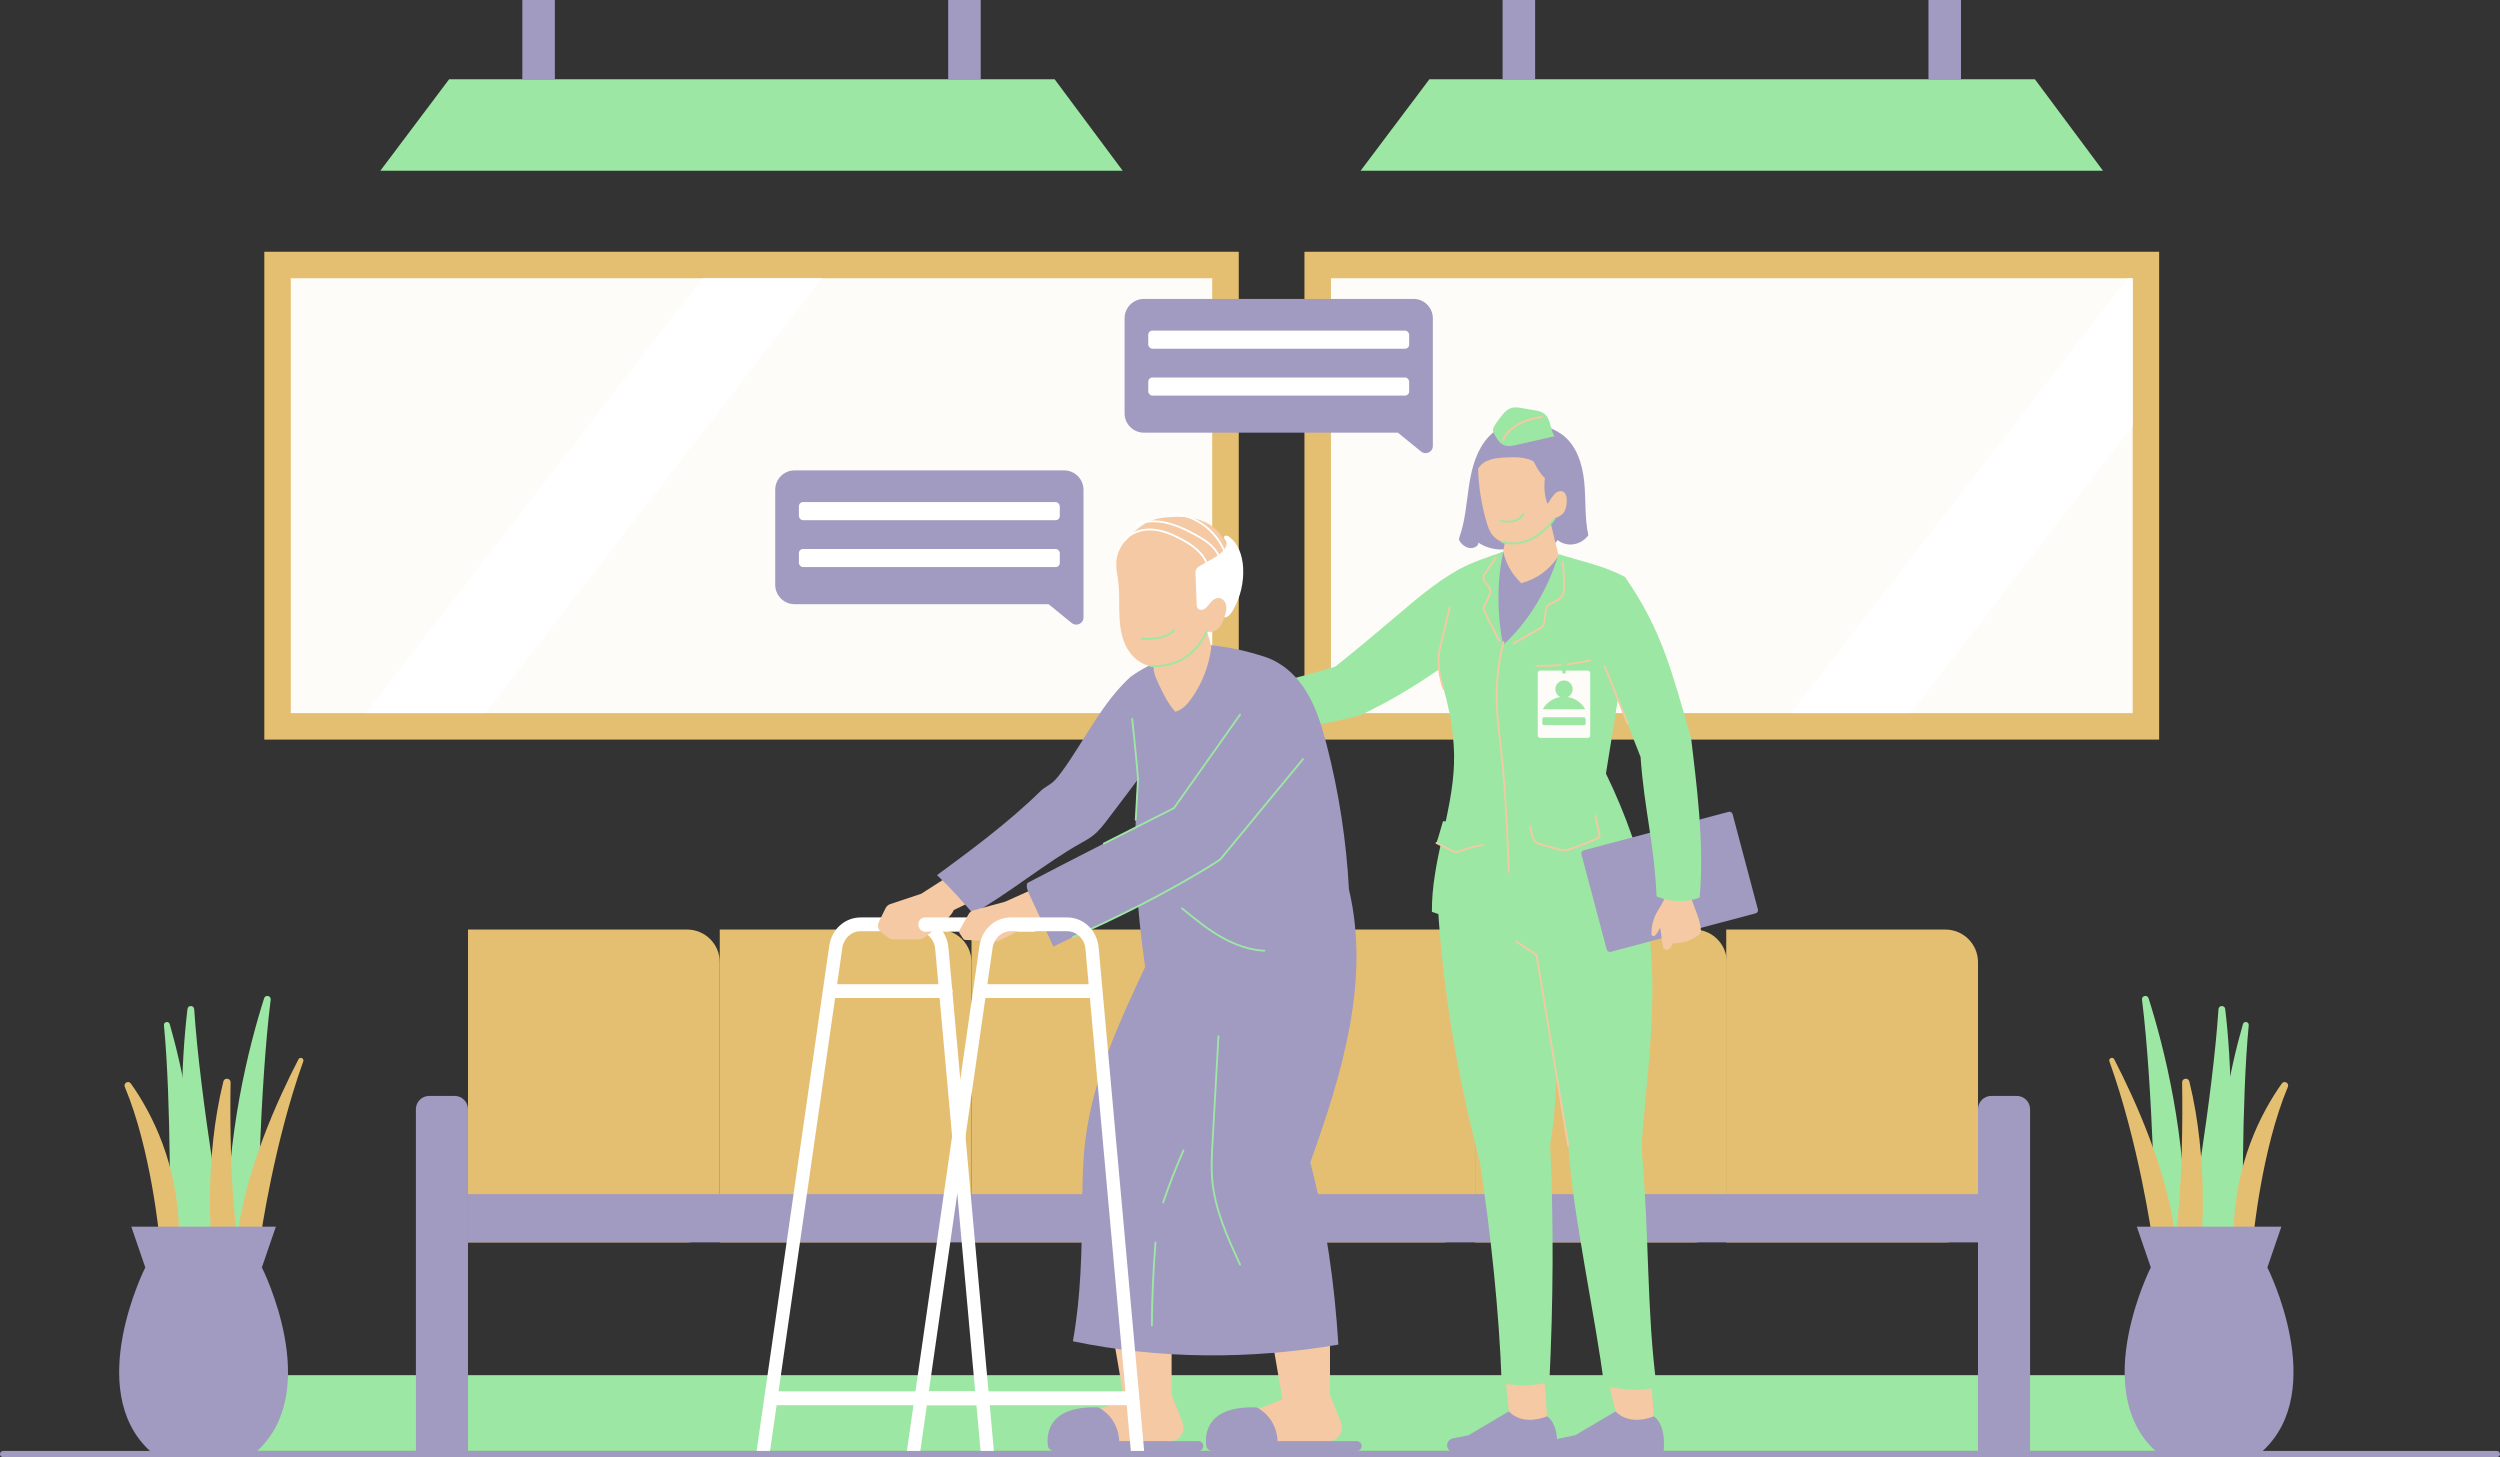 <?xml version="1.0" encoding="UTF-8"?><svg id="Illustration" xmlns="http://www.w3.org/2000/svg" viewBox="0 0 1192.98 695.36"><rect x="0" y="0" width="1192.98" height="695.36" fill="#333333" stroke="none"/><defs><style>.cls-1{fill:#f4c9a3;}.cls-2{fill:#e4bf72;}.cls-3{fill:#fff;}.cls-4{fill:#fefcf8;}.cls-5{fill:#9de7a4;}.cls-6{fill:#a19ac1;}</style></defs><g><rect class="cls-2" x="622.47" y="120.14" width="407.86" height="232.79"/><rect class="cls-4" x="635.12" y="132.79" width="382.57" height="207.5"/><rect class="cls-2" x="126.13" y="120.14" width="464.99" height="232.79"/><rect class="cls-4" x="138.77" y="132.79" width="439.69" height="207.5"/><polygon class="cls-3" points="1017.69 132.79 1017.69 203.27 911.62 340.28 854.71 340.28 1015.34 132.79 1017.69 132.79"/><polygon class="cls-3" points="392.16 132.79 231.54 340.28 174.63 340.28 335.25 132.79 392.16 132.79"/><g><polygon class="cls-5" points="503.26 37.83 214.31 37.83 181.49 81.48 535.75 81.48 503.26 37.83"/><rect class="cls-6" x="249.25" width="15.52" height="37.83"/><rect class="cls-6" x="452.47" width="15.52" height="37.83"/></g><g><polygon class="cls-5" points="971.04 37.83 682.09 37.83 649.27 81.48 1003.54 81.48 971.04 37.83"/><rect class="cls-6" x="717.03" width="15.52" height="37.83"/><rect class="cls-6" x="920.25" width="15.52" height="37.83"/></g><rect class="cls-5" x="100.83" y="656.22" width="954.79" height="36.16"/><g><path class="cls-2" d="m223.32,443.58h104.57c8.59,0,15.57,6.97,15.57,15.57v118.14c0,8.59-6.97,15.57-15.57,15.57h-104.57v-149.27h0Z"/><path class="cls-2" d="m343.46,443.58h104.57c8.59,0,15.57,6.97,15.57,15.57v118.14c0,8.59-6.97,15.57-15.57,15.57h-104.57v-149.27h0Z"/><path class="cls-2" d="m463.6,443.58h104.57c8.59,0,15.57,6.97,15.57,15.57v118.14c0,8.59-6.97,15.57-15.57,15.57h-104.57v-149.27h0Z"/><path class="cls-2" d="m583.74,443.58h104.57c8.59,0,15.57,6.97,15.57,15.57v118.14c0,8.59-6.97,15.57-15.57,15.57h-104.57v-149.27h0Z"/><path class="cls-2" d="m703.88,443.58h104.57c8.59,0,15.57,6.97,15.57,15.57v118.14c0,8.59-6.97,15.57-15.57,15.57h-104.57v-149.27h0Z"/><path class="cls-2" d="m823.75,443.58h104.57c8.59,0,15.57,6.97,15.57,15.57v118.14c0,8.59-6.97,15.57-15.57,15.57h-104.57v-149.27h0Z"/><rect class="cls-6" x="223.32" y="569.84" width="720.57" height="23.01"/><path class="cls-6" d="m204.83,522.96h12.13c3.51,0,6.36,2.85,6.36,6.36v163.06h-24.86v-163.06c0-3.51,2.85-6.36,6.36-6.36Z"/><path class="cls-6" d="m950.25,522.96h12.13c3.51,0,6.36,2.85,6.36,6.36v163.06h-24.86v-163.06c0-3.51,2.85-6.36,6.36-6.36Z"/></g><g><path class="cls-5" d="m1070.3,587.2s-.82-60.66,2.78-97.96c.17-1.71-2.29-2.18-2.77-.53-5.78,20.17-14.48,58.48-12.53,101.36l12.52-2.87Z"/><path class="cls-5" d="m1043.87,592.18s12-68.02,14.77-110.6c.13-1.95,2.98-2.03,3.21-.08,2.81,23.72,5.59,68.36-4.43,116.2l-13.54-5.52Z"/><path class="cls-5" d="m1028.5,588.45s-1.04-69.07-6.35-111.4c-.24-1.94,2.54-2.55,3.13-.69,7.24,22.76,18.38,66.08,17.55,114.96l-14.34-2.86Z"/><path class="cls-2" d="m1026.91,590.07s-6.38-44.85-20.32-83.59c-.53-1.47,1.58-2.39,2.3-1,10.21,19.8,24.68,52.02,28.87,82.37l-10.85,2.23Z"/><path class="cls-2" d="m1050.46,592.08s3.63-38.17-5.72-76c-.5-2.02-3.48-1.64-3.45.44.27,17.6.19,48.97-3.02,72.72l12.19,2.84Z"/><path class="cls-2" d="m1075.31,590.07s3.93-41.59,16.44-71.41c.77-1.83-1.75-3.23-2.9-1.6-9.6,13.54-22.99,38.59-22.99,73.02h9.46Z"/><path class="cls-6" d="m1026.35,604.82l-6.68-19.47h34.49s34.49,0,34.49,0l-6.68,19.47s29.49,58.31-2.23,87.57h-25.59s-25.59,0-25.59,0c-31.71-29.26-2.23-87.57-2.23-87.57Z"/></g><g><path class="cls-5" d="m81.01,587.2s.82-60.66-2.78-97.96c-.17-1.71,2.29-2.18,2.77-.53,5.78,20.17,14.48,58.48,12.53,101.36l-12.52-2.87Z"/><path class="cls-5" d="m107.44,592.18s-12-68.02-14.77-110.6c-.13-1.95-2.98-2.03-3.21-.08-2.81,23.72-5.59,68.36,4.43,116.2l13.54-5.52Z"/><path class="cls-5" d="m122.82,588.45s1.04-69.07,6.35-111.4c.24-1.94-2.54-2.55-3.13-.69-7.24,22.76-18.38,66.08-17.55,114.96l14.34-2.86Z"/><path class="cls-2" d="m124.4,590.07s6.38-44.85,20.32-83.59c.53-1.47-1.58-2.39-2.3-1-10.21,19.8-24.68,52.02-28.87,82.37l10.85,2.23Z"/><path class="cls-2" d="m100.86,592.08s-3.63-38.17,5.72-76c.5-2.02,3.48-1.64,3.45.44-.27,17.6-.19,48.97,3.02,72.72l-12.19,2.84Z"/><path class="cls-2" d="m76,590.07s-3.93-41.59-16.44-71.41c-.77-1.83,1.75-3.23,2.9-1.6,9.6,13.54,22.99,38.59,22.99,73.02h-9.46Z"/><path class="cls-6" d="m124.96,604.82l6.68-19.47H62.65l6.68,19.47s-29.49,58.31,2.23,87.57h51.18c31.71-29.26,2.23-87.57,2.23-87.57Z"/></g></g><g><path class="cls-6" d="m747.93,269.67c-2.25-4.26-7.2-6.44-11.99-6.99s-9.61.19-14.43.18c-1.42,0-2.88-.06-4.21.42-2.28.83-3.71,3.05-4.9,5.17-3.99,7.05-7.34,14.62-8.26,22.67-.91,8.05.87,16.66,6.17,22.78,1.75,2.02,3.91,3.77,6.44,4.65,3.94,1.36,8.4.42,12.02-1.65,3.61-2.08,6.51-5.2,9.16-8.42,3.6-4.38,6.87-9.04,9.76-13.91,2.43-4.09,4.63-8.5,4.94-13.25.31-4.75-1.69-9.92-4.72-11.64Z"/><g><path class="cls-1" d="m767.15,657.78l3.76,15.74s-1.76,6.86,4.4,8.18,13.88-5.87,13.88-5.87l-1.06-14.24-20.99-3.82Z"/><path class="cls-6" d="m744.81,693h48.99s1.84-12.48-4.61-17.17c0,0-11.09,5.06-18.28-2.31l-19.18,11.34-7.58,1.55c-1.28.26-2.29,1.25-2.58,2.53h0c-.47,2.08,1.11,4.07,3.25,4.07Z"/><path class="cls-1" d="m718.39,657.61l1.59,15.9s-1.76,6.86,4.4,8.18c6.16,1.32,13.88-5.87,13.88-5.87l-1.34-18.05-18.53-.16Z"/><path class="cls-6" d="m693.88,693h48.99s1.84-12.48-4.61-17.17c0,0-11.09,5.06-18.28-2.31l-19.18,11.34-7.58,1.55c-1.28.26-2.29,1.25-2.58,2.53h0c-.47,2.08,1.11,4.07,3.25,4.07Z"/><path class="cls-5" d="m686.1,431.56c2.35,41.36,9.54,82.44,19.99,122.52,5.15,33.32,9.32,71.77,10.5,105.91,7.63,1.61,14.67,1.45,22.76-.45,1.85-38.41,2.12-74.94.38-113.37,4.81-27.72,2.25-60.18,7.06-87.89.59-3.42-1.28-5.36-1.8-8.79-.43-2.84,7.94-9.21,6.75-11.82-3.19-6.96-6.57-13.83-10.15-20.6-1.45-2.73-3.08-5.6-5.82-7.03-2.58-1.34-5.66-1.15-8.56-.91-5.79.46-11.57.92-17.36,1.38-5.45.43-11.36,1.06-15.35,4.8-4.09,3.82-5.05,9.83-8.39,16.26Z"/><path class="cls-5" d="m729.42,429.99c6.12,42.16,11.21,75,18.96,116.86,2,32.39,13.25,82.59,17.13,114.72,8.38.98,16.99,3.26,25.02.06-4.81-36.04-3.38-70.49-7.1-112.69-.18-19.84,12.04-86.59-.84-122.09-1.29-3.54-2.85-7.07-5.37-9.87-2.22-2.48-5.09-4.3-8.03-5.86-12.05-6.37-26.14-8.81-39.63-6.85-.63,7.97-1.42,16.86-.13,25.72Z"/><path class="cls-1" d="m748.37,547.29c-.21,0-.4-.15-.44-.37l-15.13-90.91-9.47-6.3c-.21-.14-.26-.41-.12-.62.14-.21.41-.26.62-.12l9.63,6.41c.1.07.17.18.19.3l15.16,91.1c.04.24-.12.47-.37.51-.02,0-.05,0-.07,0Z"/></g><path class="cls-5" d="m743.73,264.37c-4.73,16.19-14.1,32.19-26.5,43.45-2.9-14.99-2.96-29.86.08-44.54-7.26,2.52-14.36,4.81-20.99,8.32-2.79,11.41-5.59,22.82-8.38,34.23-.8,3.28-1.61,6.6-1.61,9.98,0,4.4,1.37,8.67,2.56,12.9,3.28,11.64,5.34,23.72,4.95,35.81-.75,23.65-10.76,46.49-10.55,70.61,8.98,3.31,18.65,4.76,28.21,4.23.83-.05,1.73-.14,2.34-.7.5-.46.71-1.16.89-1.82,1.91-6.88,3.81-13.77,5.72-20.65,3,7.17,5.99,14.33,8.99,21.5.4.96.84,1.97,1.69,2.58,1.03.74,2.42.7,3.68.62,9.76-.65,19.45-2.29,27.81-4.2,5.8-1.18,11.52-2.79,16.37-5.06,2.31-1.1,4.83-1.78,8.14-2.79-4.31-20.22-11.17-39.9-20.78-59.69,2.69-16.72,5.37-33.45,8.06-50.17,2.31-14.41,4.62-29.21,1.04-43.63-9.87-5.38-21.07-7.52-31.73-10.97Z"/><path class="cls-1" d="m722.27,307.44c-.16,0-.31-.08-.39-.23-.12-.21-.05-.49.17-.61l12.43-7.02c.54-.3,1.14-.65,1.48-1.15.32-.48.41-1.13.49-1.7l.76-5.38c.1-.68.21-1.46.62-2.13.61-.98,1.7-1.47,2.58-1.86,2.09-.93,4.2-1.99,5-3.91.38-.9.43-1.93.45-3,.08-4.08-.14-8.2-.66-12.24-.03-.24.14-.47.39-.5.24-.03.47.14.5.39.52,4.09.74,8.25.66,12.38-.02,1.16-.08,2.28-.51,3.33-.92,2.22-3.21,3.39-5.46,4.39-.77.34-1.72.76-2.18,1.51-.32.51-.41,1.16-.5,1.78l-.76,5.38c-.09.67-.2,1.42-.63,2.07-.46.69-1.19,1.1-1.79,1.44l-12.43,7.02c-.07.04-.14.06-.22.06Z"/><path class="cls-1" d="m715.36,306.13c-.16,0-.32-.09-.4-.24l-6.74-13.3c-.29-.58-.66-1.3-.65-2.09,0-.68.29-1.29.54-1.83l2.11-4.56c.27-.59.59-1.26.59-1.91,0-1.11-.79-2.07-1.64-3.09-1.01-1.22-2.06-2.48-1.68-4.07.14-.6.48-1.11.78-1.55l5.2-7.75c.14-.2.41-.26.62-.12s.26.41.12.62l-5.2,7.75c-.27.4-.55.82-.66,1.26-.28,1.16.58,2.2,1.49,3.29.91,1.1,1.86,2.23,1.85,3.67,0,.85-.36,1.61-.67,2.28l-2.11,4.56c-.22.48-.45.97-.46,1.46,0,.57.29,1.16.55,1.67l6.74,13.3c.11.22.02.49-.2.6-.06.03-.13.05-.2.05Z"/><path class="cls-1" d="m735.13,318.2c-.71,0-1.42,0-2.12-.02-.25,0-.44-.21-.44-.45,0-.24.2-.44.45-.44,0,0,0,0,0,0,8.69.17,17.39-.71,25.87-2.61.24-.05.48.1.53.34.05.24-.1.48-.34.53-7.86,1.76-15.91,2.65-23.96,2.65Z"/><path class="cls-5" d="m730.3,394.29c10.43-.93,20.79-2.6,30.98-4.97.62,2.82,1.25,5.63,1.87,8.45.11.51.22,1.06,0,1.53-.24.51-.79.78-1.31,1-3.97,1.73-8.01,3.3-12.1,4.71-.94.32-1.89.64-2.88.7-1.28.08-2.54-.26-3.77-.6-2.49-.68-4.98-1.37-7.47-2.05-.75-.21-1.51-.42-2.18-.82-2.26-1.39-2.66-4.47-3.14-7.94Z"/><path class="cls-5" d="m688.6,391.86c6.34.77,12.75.91,19.11.41-.01,3.64-.03,7.29-.04,10.93-3.55.54-7.04,1.46-10.4,2.74-.86.33-1.76.69-2.68.6-.69-.07-1.32-.38-1.94-.69-2.4-1.2-4.8-2.39-7.2-3.59,1.17-3.21,1.96-6.56,3.14-10.4Z"/><path class="cls-1" d="m694.9,407c-.11,0-.23,0-.34-.02-.78-.08-1.48-.43-2.09-.73l-7.2-3.59c-.22-.11-.31-.38-.2-.6.11-.22.38-.31.6-.2l7.2,3.59c.57.29,1.17.58,1.78.64.78.08,1.6-.23,2.38-.53l.1-.04c3.38-1.29,6.91-2.22,10.49-2.76.25-.04.47.13.51.37s-.13.47-.37.51c-3.52.54-6.98,1.45-10.31,2.71l-.1.04c-.78.3-1.58.6-2.44.6Z"/><path class="cls-1" d="m719.95,416.41c-.24,0-.44-.19-.45-.43-.67-18.49-1.37-37.6-3.44-56.29-.19-1.76-.4-3.52-.61-5.28-.73-6.22-1.49-12.65-1.67-19.02-.28-9.88.82-19.69,3.25-29.13.06-.24.31-.38.54-.32.24.06.38.3.32.54-2.41,9.36-3.5,19.08-3.22,28.88.18,6.33.93,12.74,1.66,18.94.21,1.76.42,3.52.61,5.29,2.07,18.73,2.77,37.86,3.45,56.36,0,.25-.18.45-.43.46,0,0-.01,0-.02,0Z"/><path class="cls-5" d="m696.32,271.59c-11.84,6.66-21.16,14.92-31.53,23.69-8.96,7.57-17.92,15.13-27.59,22.78-18.62,5.85-37.72,10.19-57.57,12.99,2.45,7.15,4.89,14.3,6.6,21.88,21.56-2.91,43.01-6.61,62.59-11.5,15.33-7.09,29.76-16.13,42.56-25.35,4.66-13.98,8.23-28.09,4.95-44.49Z"/><g><path class="cls-6" d="m728.59,201.72c-7.68-1.64-15.68,2.81-20.27,9.18s-6.38,14.31-7.5,22.08c-1.12,7.77-1.71,15.7-4.31,23.11-.16.45-.32.91-.26,1.38.06.43.3.8.56,1.15,1.17,1.57,2.92,2.83,4.87,2.93,1.95.11,4.03-1.22,3.77-2.64,5.86,3.98,13.93,4.41,20.18,1.07,2.49,2.28,6.01,3.39,9.36,2.96,3.35-.43,6.47-2.4,8.3-5.23,4.06,3.36,10.75,2.86,14.64-2.26-1.8-8.39-1.1-17.09-1.96-25.62-.86-8.53-3.73-17.53-10.67-22.56-2.63-1.9-5.68-3.12-8.7-4.31-2.17-.86-4.57-1.72-8.02-1.22Z"/><path class="cls-1" d="m705.34,223.74c.25,8.58,1.6,17.13,4.01,25.38.63,2.15,1.35,4.33,2.72,6.11,2.54,3.29,7.01,4.68,11.14,4.3,4.14-.38,7.98-2.31,11.42-4.65,2.96-2.01,5.75-4.42,7.29-7.53,1.56-.63,3.2-1.32,4.23-2.65.61-.8.96-1.77,1.18-2.76.3-1.33.4-2.71.27-4.07-.1-1.15-.42-2.4-1.36-3.07-1.05-.76-2.58-.52-3.63.24s-1.7,1.95-3.01,3.61c-.17.68-.62,1.28-1.23,1.63-1.35-3.73-1.68-7.83-1.14-12.13-2.37-2.2-4.01-5.16-5.44-8.03-4.18-2.18-9.15-2.07-13.86-1.79-2.4.14-4.84.32-7.11,1.1s-4.41,2.24-5.49,4.31Z"/><path class="cls-1" d="m739.15,246.09c1.6,6.67,3.21,13.35,4.58,19.09-3.89,6.43-10.42,11.2-17.82,13.11-4.33-4.23-7.23-9.1-8.6-15.01.44-1.98.7-4.57,1.14-6.55.07-.33.15-.67.34-.95.29-.42.78-.63,1.25-.82,3.53-1.45,7.06-2.91,10.59-4.36,1.59-.65,3.2-1.32,4.6-2.32.96-.69,1.81-1.52,3.92-2.19Z"/><path class="cls-5" d="m741.78,208.19c-6.04,1.37-12.08,2.75-18.12,4.12-1.92.44-3.97.87-5.81.17-2.24-.84-3.56-3.1-4.71-5.2-.34-.63-.69-1.29-.7-2-.01-.7.31-1.36.65-1.97.81-1.42,1.8-2.72,2.79-4.02,1.52-1.98,3.22-4.09,5.64-4.7,1.51-.38,3.09-.12,4.63.14,1.97.34,3.95.67,5.92,1.01,1.65.28,3.37.59,4.72,1.58,3.31,2.44,2.83,7.54,5.01,10.87Z"/><path class="cls-5" d="m719.63,249.38c-.81,0-1.74-.1-3.43-.43-.24-.05-.4-.28-.35-.52.05-.24.28-.4.52-.35,2.56.5,3.25.45,4.62.34h.14c2.62-.21,4.03-1.44,5.6-3.48.15-.2.43-.23.63-.08.2.15.23.43.08.63-1.67,2.18-3.3,3.58-6.24,3.81h-.14c-.52.05-.96.09-1.43.09Z"/><path class="cls-5" d="m721.88,259.78c-1.72,0-3.45-.23-5.18-.69-.24-.06-.38-.31-.32-.55.06-.24.31-.38.55-.32,14.76,3.93,24.51-10.98,24.61-11.14.13-.21.41-.27.62-.14.21.13.27.41.14.62-.1.16-2.55,3.95-6.94,7.3-4.25,3.25-8.83,4.9-13.48,4.9Z"/><path class="cls-1" d="m717.31,210.46c-.05,0-.11,0-.16-.03-.23-.09-.34-.35-.26-.58,3.7-9.61,18.52-11.37,19.14-11.44.24-.03.47.15.49.39.03.24-.15.47-.39.49-.15.02-14.9,1.77-18.41,10.87-.07.18-.24.29-.42.29Z"/></g><path class="cls-1" d="m688.89,329.15c-.18,0-.35-.11-.42-.29-.16-.43-3.98-10.62-1.82-19.52,2.13-8.77,4.69-19.58,4.71-19.68.06-.24.3-.39.54-.33.24.06.39.3.33.54-.03.11-2.58,10.92-4.71,19.69-2.1,8.63,1.74,18.89,1.78,18.99.09.23-.03.49-.26.58-.05.02-.11.03-.16.03Z"/><g><rect class="cls-6" x="759.44" y="395.68" width="74.63" height="50.12" rx="1.49" ry="1.49" transform="translate(-81.3 218.62) rotate(-14.87)"/><path class="cls-1" d="m794.36,422.85c.94,2.2.45,4.77-.54,6.94s-2.44,4.11-3.53,6.24c-1.52,2.98-2.28,6.34-2.22,9.68.02.91,1.14,1.34,1.75.66,1-1.13,1.82-2.42,2.4-3.81.38,2.74.76,5.49,1.14,8.23.12.89.3,1.88,1.22,2.28.59.25,1.26.15,1.81-.18.99-.59,1.44-1.68,1.8-2.73,4.38.11,8.79-1.28,12.31-3.89.38-.28.76-.59.96-1.01.22-.45.21-.96.18-1.46-.47-7.4-5.66-14.03-5.46-21.48-3.84.96-7.89,1.11-11.83.53Z"/><path class="cls-5" d="m775.45,275.34c17.91,25.76,22.48,45.94,31.52,76.76,2.41,20.78,6.47,50.13,4.09,76.2-6.35,2.46-13.68,2.28-20.55-.51-1.27-26.69-5.71-40.13-7.66-66.63-6.71-16.56-11.27-31.13-19.37-48.11.85-12.56,4.34-24.51,11.97-37.71Z"/><path class="cls-1" d="m776.72,345.74c-.18,0-.34-.11-.41-.28l-11.05-27.53c-.09-.23.02-.49.25-.58.23-.09.49.02.58.25l11.05,27.53c.09.23-.02.49-.25.58-.05.02-.11.03-.17.03Z"/></g><path class="cls-1" d="m746.48,406.16c-1.22,0-2.43-.33-3.51-.63l-7.47-2.05c-.74-.2-1.57-.43-2.29-.87-2.4-1.48-2.85-4.69-3.33-8.1l-.02-.16c-.03-.24.14-.47.38-.5.24-.03.47.14.5.38l.02.16c.46,3.33.86,6.21,2.91,7.46.61.38,1.35.58,2.06.77l7.47,2.05c1.19.32,2.41.66,3.63.58.9-.06,1.78-.34,2.76-.67,4.07-1.39,8.13-2.97,12.07-4.69.48-.21.92-.42,1.09-.78.15-.33.08-.76-.03-1.24l-1.87-8.45c-.05-.24.1-.48.34-.53.24-.05.48.1.53.34l1.87,8.45c.11.5.26,1.19-.03,1.81-.3.64-.92.95-1.53,1.22-3.96,1.73-8.05,3.32-12.14,4.72-1.04.36-1.99.66-2.99.72-.14,0-.27.01-.41.01Z"/><g><rect class="cls-4" x="733.81" y="320.01" width="25.02" height="32.09" rx="1.15" ry="1.15"/><rect class="cls-5" x="735.98" y="342.28" width="20.68" height="3.75" rx=".83" ry=".83"/><path class="cls-5" d="m736.2,338.46h20.25c-1.69-3.08-4.75-5.31-8.36-5.86,1.4-.66,2.38-2.09,2.38-3.74,0-2.29-1.85-4.14-4.14-4.14s-4.14,1.85-4.14,4.14c0,1.65.97,3.08,2.38,3.74-3.61.56-6.67,2.78-8.36,5.86Z"/><polygon class="cls-5" points="747.02 321.41 745.61 321.41 744.81 314.35 747.83 314.35 747.02 321.41"/></g></g><g><path class="cls-6" d="m511.43,297.31l-11.05-9h-121.2c-5.11,0-9.25-4.14-9.25-9.25v-45.34c0-5.11,4.14-9.25,9.25-9.25h128.6c5.11,0,9.25,4.14,9.25,9.25v60.92c0,2.89-3.36,4.49-5.6,2.66Z"/><rect class="cls-3" x="381.23" y="239.59" width="124.5" height="8.64" rx="1.98" ry="1.98"/><rect class="cls-3" x="381.23" y="261.97" width="124.5" height="8.64" rx="1.98" ry="1.98"/></g><g><path class="cls-6" d="m678.14,215.48l-11.05-9h-121.2c-5.11,0-9.25-4.14-9.25-9.25v-45.34c0-5.11,4.14-9.25,9.25-9.25h128.6c5.11,0,9.25,4.14,9.25,9.25v60.92c0,2.89-3.36,4.49-5.6,2.66Z"/><rect class="cls-3" x="547.94" y="157.76" width="124.5" height="8.64" rx="1.98" ry="1.98"/><rect class="cls-3" x="547.94" y="180.14" width="124.5" height="8.64" rx="1.98" ry="1.98"/></g><g><path class="cls-1" d="m595.74,674.3l16.23-6.65-4.51-26.14,27.2-1.35v25.39l5.27,13.41c1.65,4.2-1.45,8.75-5.96,8.75h-38.98l.75-13.4Z"/><path class="cls-6" d="m599.64,671.59s9.35,4.06,10.03,16.11h37.76c1.29,0,2.34,1.05,2.34,2.34h0c0,1.29-1.05,2.34-2.34,2.34h-68.95c-1.47,0-2.71-1.09-2.88-2.55-.67-5.72.29-19.04,24.04-18.24Z"/><path class="cls-1" d="m520.16,674.3l16.23-6.65-4.51-26.14,27.2-1.35v25.39l5.27,13.41c1.65,4.2-1.45,8.75-5.96,8.75h-38.98l.75-13.4Z"/><path class="cls-6" d="m524.07,671.59s9.35,4.06,10.03,16.11h37.76c1.29,0,2.34,1.05,2.34,2.34h0c0,1.29-1.05,2.34-2.34,2.34h-68.95c-1.47,0-2.71-1.09-2.88-2.55-.67-5.72.29-19.04,24.04-18.24Z"/><path class="cls-3" d="m472.29,670.53l-.22-2.47h0s0-.01,0-.01c.06-.26.1-.53.1-.82,0-.5-.11-.98-.3-1.4h0s0,0,0,0l-.17-1.89-6.63-73.42h0s-2.47-27.31-2.47-27.31l-8.08-89.42s0,0,0,0h0c.06-.26.1-.54.1-.82,0-.5-.11-.97-.3-1.4h0s-1.75-19.41-1.75-19.41c-.74-8.19-7.24-14.37-15.12-14.37h-26.71c-7.58,0-13.89,5.68-15.02,13.51l-34.67,241.11h6.4l3.14-21.85h0s95.36,0,95.36,0h0s1.97,21.85,1.97,21.85h6.35l-1.97-21.85Zm-13.6-80.22h0s2.47,27.31,2.47,27.31l4.18,46.3h-93.82l26.99-187.68h49.87l10.31,114.06Zm-56.72-138.06c.66-4.57,4.34-7.88,8.76-7.88h26.71c4.6,0,8.39,3.61,8.82,8.39l1.53,16.89h0s-48.32,0-48.32,0h0s2.5-17.4,2.5-17.4Z"/><path class="cls-1" d="m454.12,417.18l-14.49,9.3-14.76,4.92c-1.01.34-1.84,1.06-2.3,2.01l-3.21,6.52c-.83,1.68-.36,3.72,1.11,4.87l3.15,2.47c.82.64,1.83.99,2.87.99h11.67c1.06,0,2.1-.33,2.97-.95,3.53-2.53,12.86-9.46,13.94-13.01l12.96-6.25-13.89-10.9Z"/><path class="cls-3" d="m441.49,437.76h52.38v6.84h-52.38c-1.78,0-3.22-1.44-3.22-3.22v-.4c0-1.78,1.44-3.22,3.22-3.22Z"/><path class="cls-6" d="m539.46,323c-13.66,12.44-21.8,30.17-32.67,45.11-1.17,1.6-2.37,3.19-3.79,4.57-1.93,1.89-4.55,2.95-6.48,4.84-16.12,15.78-34.83,29.36-49.37,40.07,7.1,6.76,10.85,11.18,17.17,18.36,16.54-9.19,34.85-24.36,51.39-33.56,2.08-1.16,4.18-2.32,6.04-3.81,2.75-2.2,4.9-5.03,7.03-7.83,6.56-8.63,13.11-17.26,19.04-25.32,4.14-9.65,5.16-20.61,2.89-30.86-.58-2.63-1.46-5.34-3.45-7.15-2.43-2.21-5.97-3.14-7.8-4.42Z"/><path class="cls-1" d="m496.53,422.7l-16.89,7.58-15.15,4.12c-.94.26-1.74.88-2.22,1.72l-4.44,7.83c-.24.42-.22.94.04,1.34l1.74,2.65c.23.34.6.56,1.01.58l15.03.76s14.62-6.04,15.68-9.79l15.15-3.49-9.96-13.29Z"/><path class="cls-6" d="m621.75,362.26c-11.92,16.97-25.16,33.02-39.55,47.95-24.27,16.8-52.36,28.08-79.58,41.48-4.24-9.5-6.98-15.29-11.54-25.13-.76-1.64-1.53-3.52-.85-5.2,23.2-12.15,46.58-23.94,69.96-35.74,12.44-16.54,24.45-33.37,34.97-49.89,5.28-1.86,11.36-.37,15.87,2.95,4.51,3.32,7.6,8.25,9.72,13.44,1.3,3.19,3.01,7.28,1.01,10.13Z"/><path class="cls-6" d="m555.36,314.63c-5.62,2-10.95,4.81-15.89,8.37.16,15.94,1.54,31.87,3.56,48.84-2.46,29.5-1.01,59.32,3.43,89.56-12.32,26.29-24.79,53.12-28.45,81.93-1.34,10.56-1.47,21.24-1.59,31.89-.25,21.52-.5,43.03-4.45,64.83,41.45,8.6,84.63,8.77,126.69,1.59-1.8-28.85-5.76-57.57-13.39-86.95,14.95-41.74,28.78-86.58,18.44-130.25-1.24-23.3-4.82-46.47-10.65-69.05-2.2-8.52-4.76-17.05-9.23-24.62-4.47-7.58-11.05-14.2-20.11-17.31-7.28-2.41-14.78-4.15-22.38-5.17-2.76-.37-5.56-.65-8.31-.28-2.5.34-4.9,1.2-7.26,2.08-3.46,1.3-6.64,3.22-10.41,4.56Z"/><path class="cls-5" d="m603.3,454.13s-.01,0-.02,0c-6.83-.33-14.02-2.67-21.36-6.95-6.52-3.8-12.42-8.66-18.13-13.36-.19-.16-.22-.44-.06-.63.16-.19.44-.22.63-.06,5.68,4.68,11.55,9.51,18.01,13.28,7.22,4.21,14.27,6.51,20.96,6.83.25.01.44.22.42.47-.01.24-.21.43-.45.43Z"/><path class="cls-5" d="m591.76,603.94c-.17,0-.33-.1-.41-.26-5.98-13-12.16-26.44-13.36-41.06-.47-5.73-.15-11.55.16-17.17l2.84-51.01c.01-.25.23-.43.47-.42.25.01.43.22.42.47l-2.84,51.01c-.31,5.6-.63,11.38-.17,17.05,1.19,14.46,7.34,27.83,13.29,40.76.1.22,0,.49-.22.59-.06.03-.12.04-.19.04Z"/><path class="cls-5" d="m555.04,574.27s-.1,0-.14-.02c-.23-.08-.36-.33-.28-.57,2.87-8.41,6.14-16.79,9.71-24.93.1-.23.36-.33.59-.23.23.1.33.36.23.59-3.57,8.11-6.82,16.47-9.69,24.85-.06.19-.24.3-.42.3Z"/><path class="cls-5" d="m549.65,632.96h0c-.25,0-.44-.2-.44-.45.09-13.19.68-26.55,1.75-39.69.02-.25.23-.43.48-.41.25.02.43.24.41.48-1.07,13.13-1.66,26.46-1.75,39.63,0,.25-.2.44-.45.44Z"/><path class="cls-5" d="m526.72,403c-.16,0-.32-.09-.4-.24-.11-.22-.02-.49.2-.6l33.38-16.89,31.51-44.53c.14-.2.42-.25.62-.11.2.14.25.42.11.62l-31.57,44.62c-.04.06-.1.11-.16.14l-33.48,16.94c-.06.03-.13.05-.2.05Z"/><path class="cls-5" d="m511.97,447.62c-.17,0-.33-.1-.41-.27-.1-.23,0-.49.23-.59,42.85-18.89,68.76-35.99,70.11-36.89l39.51-47.89c.16-.19.44-.22.63-.06s.22.44.06.63l-39.55,47.95s-.06.06-.1.09c-.26.17-26.42,17.66-70.3,37-.06.03-.12.04-.18.04Z"/><path class="cls-5" d="m541.97,391.63s-.02,0-.02,0c-.25-.01-.43-.22-.42-.47l1.06-19.33c-.27-5.49-2.73-28.49-2.76-28.72-.03-.25.15-.46.4-.49.25-.02.47.15.49.4.02.23,2.49,23.32,2.76,28.8,0,.02,0,.03,0,.05l-1.06,19.35c-.01.24-.21.42-.45.42Z"/><g><path class="cls-1" d="m573.97,294.54c1.48,4.85,2.96,9.7,4.05,14.33-1.05,8.7-4.3,17.14-9.36,24.29-1.99,2.82-4.47,5.58-7.81,6.48-3.5-3.8-5.75-8.56-7.95-13.23-1.54-3.28-3.12-6.9-2.23-10.42-.36-2.61-.39-5.26-.09-7.87,7.4-3.93,14.7-8.05,23.38-13.59Z"/><path class="cls-1" d="m533.21,274.59c1.06,5.56.8,11.27.9,16.93.1,5.66.61,11.46,3.06,16.56,2.46,5.1,7.22,9.4,12.86,9.9,2.25.2,4.52-.21,6.71-.76,8.56-2.16,17.16-7.4,19.01-15.94,2.03.58,3.5.22,5.18-1.05s2.03-2.48,3.43-5.65c2.01-7.64,4.03-15.43,3.63-23.31-.39-7.89-3.59-16.04-10.1-20.51-5.87-4.03-13.46-4.51-20.55-3.92-2.83.23-5.68.63-8.31,1.69-2.77,1.12-5.2,2.95-7.45,4.92-2.86,2.49-5.53,5.28-7.25,8.66s-2.1,7.35-1.12,12.49Z"/><path class="cls-3" d="m584.21,294.67c.58-1.73,1.17-3.53.97-5.34-.2-1.81-1.43-3.65-3.24-3.93-1.74-.27-3.38.95-4.49,2.32-.8.98-1.48,2.11-2.54,2.79-1.06.69-2.69.73-3.42-.31-.39-.55-.42-1.27-.45-1.94-.18-4.72-.36-9.44-.54-14.17-.03-.76-.05-1.56.26-2.25.37-.83,1.16-1.39,1.94-1.87,3.69-2.29,7.93-3.89,10.91-7.05,1.19-1.26,2.17-3.14,1.35-4.66-.39-.72-1.17-1.47-.8-2.2.41-.79,1.62-.45,2.34.07,4.54,3.28,6.41,9.19,6.72,14.79.38,6.97-1.29,14.05-4.75,20.12-1.02,1.8-2.54,3.7-4.28,3.62Z"/><path class="cls-3" d="m576.24,270.36c-.19,0-.37-.13-.43-.32-1.84-6.26-8.07-10.14-12.6-12.51-3.63-1.9-8.45-4.12-13.58-4.4-5.13-.28-9.98,1.65-12.65,5.03-.15.19-.43.23-.63.07-.19-.15-.23-.43-.07-.63,2.89-3.66,7.89-5.67,13.4-5.36,5.3.29,10.23,2.56,13.94,4.5,4.67,2.45,11.1,6.46,13.04,13.05.07.24-.07.48-.3.55-.04.01-.08.02-.13.02Z"/><path class="cls-3" d="m582.09,267.77c-.22,0-.41-.16-.44-.38-.8-5.16-5.66-8.54-10.3-11.17-7.15-4.05-15.63-8.03-24.27-6.77-2.11.31-3.56.9-4.56,1.87-.18.17-.46.17-.63,0s-.17-.46,0-.63c1.14-1.1,2.74-1.77,5.05-2.11,8.9-1.3,17.55,2.75,24.84,6.87,4.54,2.57,9.87,6.24,10.74,11.81.04.24-.13.47-.37.51-.02,0-.05,0-.07,0Z"/><path class="cls-3" d="m584.99,265.38c-.19,0-.36-.12-.42-.3-2.05-6.11-6.16-11.42-11.56-14.93-5.4-3.52-11.91-5.13-18.34-4.53-.24.02-.46-.16-.49-.4-.02-.25.16-.46.4-.49,6.62-.62,13.33,1.04,18.91,4.67s9.81,9.1,11.92,15.4c.08.23-.05.49-.28.56-.05.02-.09.02-.14.02Z"/><path class="cls-5" d="m547.28,305.33c-.86,0-1.69-.02-2.48-.05-.25,0-.44-.21-.43-.46s.22-.44.46-.43c2.46.08,5.31.12,8.02-.42,2.87-.57,5.28-1.76,6.97-3.44.18-.17.46-.17.63,0,.17.18.17.46,0,.63-1.82,1.8-4.39,3.07-7.43,3.68-1.92.38-3.88.48-5.74.48Z"/><path class="cls-5" d="m550.8,318.34c-.57,0-1.15-.01-1.74-.04-.25-.01-.44-.22-.42-.47.01-.25.22-.44.47-.42,10.44.53,17.01-3.91,20.68-7.73,3.99-4.16,5.53-8.5,5.54-8.54.08-.23.33-.36.57-.28.23.08.36.33.28.57-.06.18-1.6,4.55-5.71,8.84-3.59,3.75-9.86,8.08-19.66,8.08Z"/></g><path class="cls-3" d="m543.67,666.91s0-.02,0-.02l-17.54-194.1s0-.02,0-.02v-.09s-.01-.07-.02-.1h0v-.02l-1.85-20.42c-.74-8.19-7.24-14.37-15.12-14.37h-26.71c-7.58,0-13.89,5.68-15.02,13.51l-3.04,21.18c0,.05-.02.11-.02.17l-13.03,90.59-3.9,27.12h0s-10.58,73.61-10.58,73.61l-.4,2.8c0,.06-.02.11-.02.17l-.52,3.64-3.14,21.85h6.4l3.14-21.85h0s95.36,0,95.36,0h0s1.97,21.85,1.97,21.85h6.35l-2.3-25.47Zm-70-214.66c.66-4.57,4.34-7.88,8.76-7.88h26.71c4.6,0,8.39,3.61,8.82,8.39l1.53,16.89h0s-48.32,0-48.32,0h0s2.5-17.4,2.5-17.4Zm-23.78,165.38l3.9-27.12h0s16.43-114.26,16.43-114.26h49.87l16.96,187.68h-93.82l6.66-46.3Z"/></g><path class="cls-6" d="m1191.49,695.36H1.49c-.82,0-1.49-.67-1.49-1.49s.67-1.49,1.49-1.49h1190c.82,0,1.49.67,1.49,1.49s-.67,1.49-1.49,1.49Z"/></svg>
